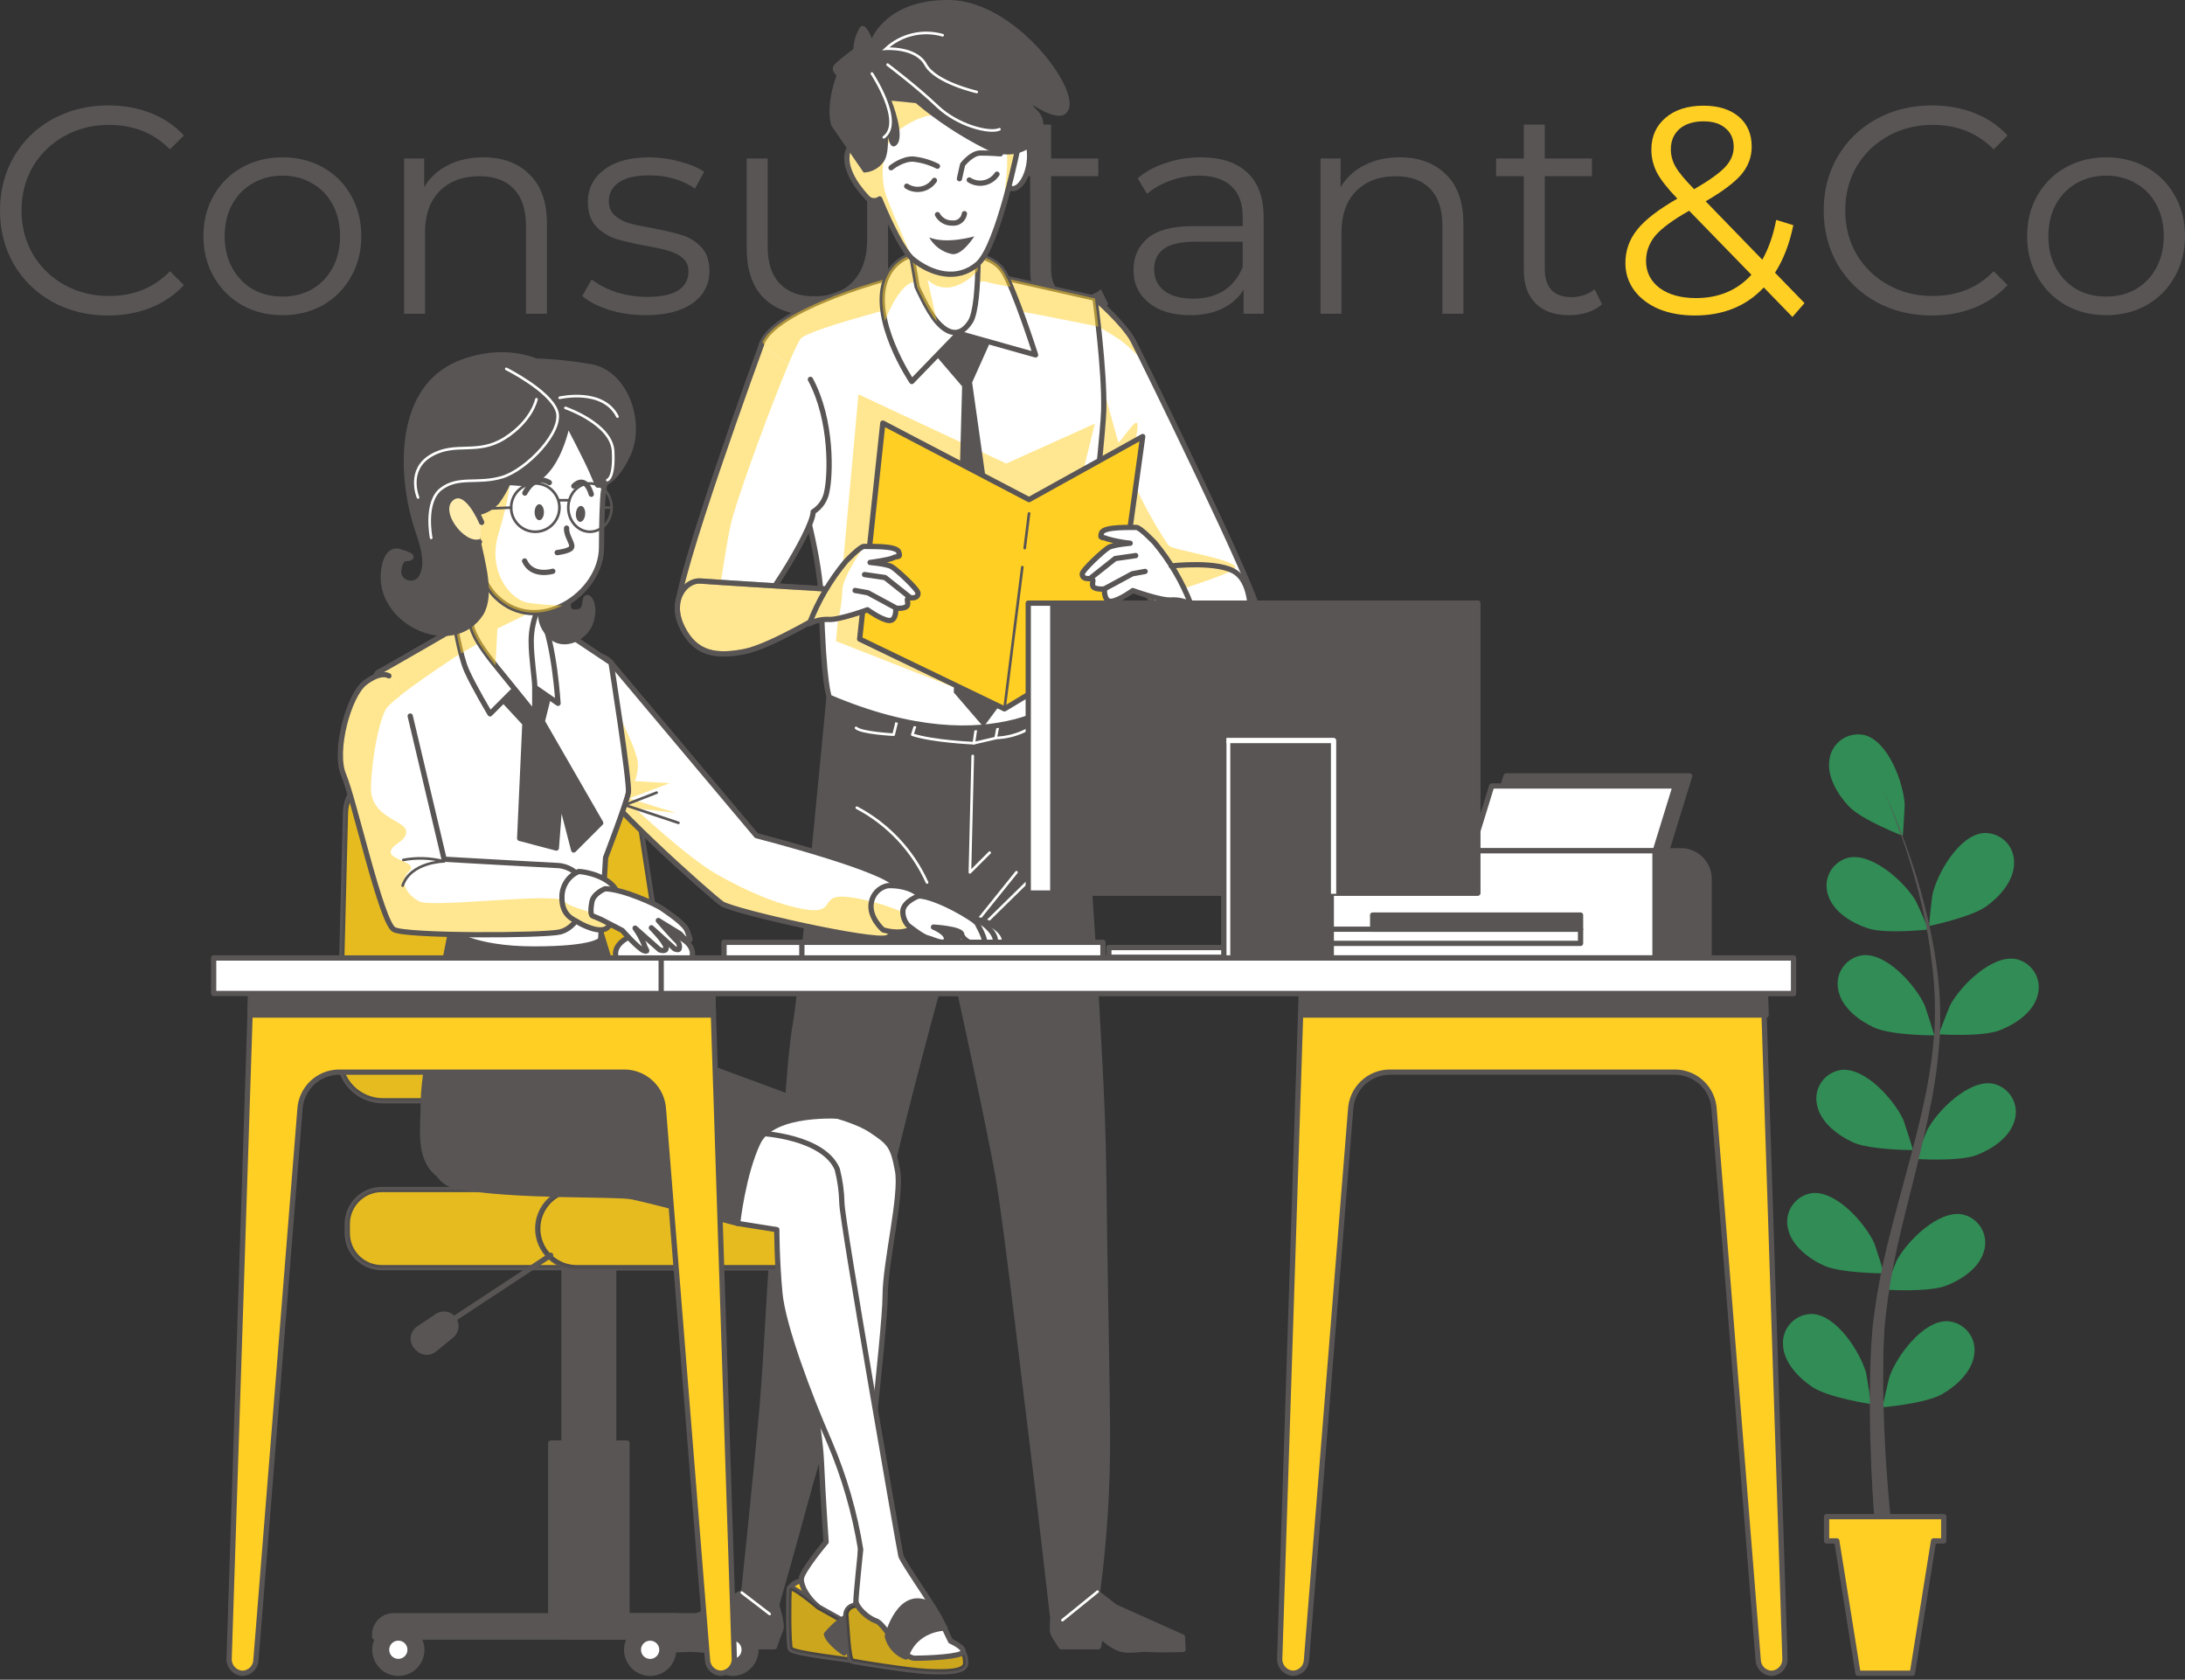 <?xml version="1.0" encoding="UTF-8"?> <svg xmlns="http://www.w3.org/2000/svg" width="415" height="319" viewBox="0 0 415 319" fill="none"><rect x="0" y="0" width="415" height="319" fill="#333333" stroke="none"/> <path d="M20.515 59.914C16.628 59.914 13.116 59.055 9.977 57.337C6.876 55.618 4.428 53.246 2.634 50.22C0.878 47.157 0 43.739 0 39.966C0 36.193 0.878 32.793 2.634 29.767C4.428 26.704 6.894 24.313 10.033 22.595C13.172 20.877 16.684 20.017 20.571 20.017C23.485 20.017 26.176 20.503 28.642 21.474C31.108 22.445 33.201 23.865 34.92 25.733L32.285 28.366C29.221 25.266 25.354 23.716 20.683 23.716C17.581 23.716 14.76 24.425 12.219 25.845C9.678 27.265 7.679 29.207 6.222 31.673C4.802 34.138 4.092 36.903 4.092 39.966C4.092 43.029 4.802 45.793 6.222 48.259C7.679 50.724 9.678 52.667 12.219 54.087C14.76 55.506 17.581 56.216 20.683 56.216C25.391 56.216 29.259 54.647 32.285 51.509L34.92 54.143C33.201 56.01 31.09 57.449 28.586 58.457C26.12 59.428 23.429 59.914 20.515 59.914ZM53.658 59.858C50.818 59.858 48.259 59.223 45.979 57.953C43.7 56.646 41.906 54.852 40.598 52.574C39.291 50.295 38.636 47.717 38.636 44.841C38.636 41.964 39.291 39.387 40.598 37.108C41.906 34.829 43.7 33.055 45.979 31.785C48.259 30.515 50.818 29.879 53.658 29.879C56.498 29.879 59.058 30.515 61.337 31.785C63.617 33.055 65.391 34.829 66.662 37.108C67.97 39.387 68.624 41.964 68.624 44.841C68.624 47.717 67.97 50.295 66.662 52.574C65.391 54.852 63.617 56.646 61.337 57.953C59.058 59.223 56.498 59.858 53.658 59.858ZM53.658 56.328C55.751 56.328 57.619 55.861 59.263 54.927C60.945 53.956 62.252 52.592 63.187 50.837C64.121 49.081 64.588 47.082 64.588 44.841C64.588 42.599 64.121 40.601 63.187 38.845C62.252 37.089 60.945 35.745 59.263 34.81C57.619 33.839 55.751 33.354 53.658 33.354C51.566 33.354 49.678 33.839 47.997 34.81C46.353 35.745 45.045 37.089 44.073 38.845C43.139 40.601 42.672 42.599 42.672 44.841C42.672 47.082 43.139 49.081 44.073 50.837C45.045 52.592 46.353 53.956 47.997 54.927C49.678 55.861 51.566 56.328 53.658 56.328ZM91.77 29.879C95.469 29.879 98.403 30.963 100.57 33.13C102.775 35.259 103.877 38.378 103.877 42.487V59.578H99.897V42.88C99.897 39.816 99.131 37.482 97.599 35.875C96.067 34.269 93.881 33.466 91.041 33.466C87.865 33.466 85.343 34.418 83.475 36.324C81.644 38.191 80.728 40.788 80.728 44.112V59.578H76.748V30.104H80.56V35.539C81.644 33.746 83.138 32.364 85.044 31.392C86.987 30.384 89.229 29.879 91.77 29.879ZM122.584 59.858C120.193 59.858 117.895 59.522 115.69 58.85C113.523 58.14 111.823 57.262 110.589 56.216L112.383 53.078C113.616 54.049 115.167 54.852 117.035 55.487C118.904 56.085 120.847 56.384 122.865 56.384C125.555 56.384 127.536 55.973 128.806 55.151C130.114 54.292 130.768 53.097 130.768 51.565C130.768 50.482 130.413 49.641 129.703 49.043C128.993 48.408 128.096 47.941 127.012 47.643C125.929 47.306 124.49 46.989 122.696 46.69C120.305 46.242 118.381 45.793 116.923 45.345C115.466 44.859 114.214 44.056 113.168 42.936C112.159 41.815 111.654 40.265 111.654 38.285C111.654 35.819 112.682 33.802 114.737 32.233C116.792 30.664 119.651 29.879 123.313 29.879C125.219 29.879 127.124 30.141 129.03 30.664C130.936 31.15 132.505 31.803 133.738 32.625L132.001 35.819C129.572 34.138 126.676 33.298 123.313 33.298C120.772 33.298 118.848 33.746 117.54 34.642C116.269 35.539 115.634 36.716 115.634 38.173C115.634 39.293 115.989 40.19 116.699 40.862C117.446 41.535 118.362 42.039 119.445 42.375C120.529 42.674 122.024 42.992 123.93 43.328C126.284 43.776 128.171 44.224 129.591 44.673C131.011 45.121 132.225 45.887 133.234 46.97C134.243 48.053 134.747 49.548 134.747 51.453C134.747 54.031 133.664 56.085 131.496 57.617C129.366 59.111 126.396 59.858 122.584 59.858ZM168.672 30.104V59.578H164.861V54.199C163.815 55.992 162.376 57.393 160.545 58.401C158.715 59.373 156.621 59.858 154.267 59.858C150.419 59.858 147.373 58.794 145.131 56.664C142.927 54.498 141.824 51.341 141.824 47.194V30.104H145.803V46.802C145.803 49.903 146.57 52.256 148.102 53.862C149.635 55.469 151.821 56.272 154.66 56.272C157.762 56.272 160.209 55.338 162.002 53.47C163.796 51.565 164.693 48.931 164.693 45.569V30.104H168.672ZM179.818 18H183.798V59.578H179.818V18ZM210.507 57.785C209.759 58.457 208.826 58.98 207.705 59.354C206.62 59.69 205.481 59.858 204.285 59.858C201.519 59.858 199.389 59.111 197.896 57.617C196.401 56.123 195.654 54.012 195.654 51.285V33.466H190.385V30.104H195.654V23.66H199.633V30.104H208.601V33.466H199.633V51.061C199.633 52.816 200.062 54.161 200.922 55.095C201.819 55.992 203.089 56.44 204.734 56.44C205.555 56.44 206.34 56.309 207.088 56.048C207.873 55.786 208.545 55.413 209.106 54.927L210.507 57.785ZM228.065 29.879C231.913 29.879 234.865 30.851 236.921 32.793C238.975 34.699 240.004 37.538 240.004 41.311V59.578H236.192V54.983C235.296 56.515 233.969 57.71 232.213 58.569C230.493 59.428 228.438 59.858 226.047 59.858C222.758 59.858 220.142 59.074 218.2 57.505C216.257 55.936 215.285 53.862 215.285 51.285C215.285 48.782 216.182 46.765 217.976 45.233C219.806 43.702 222.702 42.936 226.664 42.936H236.024V41.142C236.024 38.602 235.314 36.678 233.894 35.371C232.473 34.026 230.4 33.354 227.673 33.354C225.803 33.354 224.01 33.671 222.292 34.306C220.572 34.904 219.097 35.745 217.864 36.828L216.07 33.858C217.564 32.588 219.358 31.616 221.451 30.944C223.543 30.234 225.747 29.879 228.065 29.879ZM226.664 56.72C228.906 56.72 230.83 56.216 232.437 55.207C234.043 54.161 235.24 52.667 236.024 50.724V45.906H226.776C221.731 45.906 219.209 47.661 219.209 51.173C219.209 52.891 219.862 54.255 221.171 55.263C222.478 56.234 224.31 56.72 226.664 56.72ZM265.833 29.879C269.533 29.879 272.467 30.963 274.633 33.13C276.839 35.259 277.94 38.378 277.94 42.487V59.578H273.961V42.88C273.961 39.816 273.196 37.482 271.663 35.875C270.131 34.269 267.945 33.466 265.105 33.466C261.93 33.466 259.407 34.418 257.538 36.324C255.708 38.191 254.791 40.788 254.791 44.112V59.578H250.812V30.104H254.623V35.539C255.708 33.746 257.202 32.364 259.107 31.392C261.051 30.384 263.293 29.879 265.833 29.879ZM304.272 57.785C303.523 58.457 302.59 58.98 301.469 59.354C300.385 59.69 299.245 59.858 298.05 59.858C295.284 59.858 293.154 59.111 291.66 57.617C290.165 56.123 289.418 54.012 289.418 51.285V33.466H284.149V30.104H289.418V23.66H293.398V30.104H302.366V33.466H293.398V51.061C293.398 52.816 293.827 54.161 294.687 55.095C295.584 55.992 296.853 56.44 298.498 56.44C299.32 56.44 300.104 56.309 300.853 56.048C301.637 55.786 302.31 55.413 302.87 54.927L304.272 57.785ZM366.892 59.914C363.004 59.914 359.493 59.055 356.354 57.337C353.252 55.618 350.805 53.246 349.011 50.22C347.254 47.157 346.377 43.739 346.377 39.966C346.377 36.193 347.254 32.793 349.011 29.767C350.805 26.704 353.271 24.313 356.41 22.595C359.549 20.877 363.061 20.017 366.948 20.017C369.862 20.017 372.553 20.503 375.019 21.474C377.485 22.445 379.577 23.865 381.297 25.733L378.662 28.366C375.598 25.266 371.73 23.716 367.06 23.716C363.957 23.716 361.137 24.425 358.596 25.845C356.054 27.265 354.056 29.207 352.599 31.673C351.178 34.138 350.469 36.903 350.469 39.966C350.469 43.029 351.178 45.793 352.599 48.259C354.056 50.724 356.054 52.667 358.596 54.087C361.137 55.506 363.957 56.216 367.06 56.216C371.768 56.216 375.636 54.647 378.662 51.509L381.297 54.143C379.577 56.01 377.466 57.449 374.963 58.457C372.497 59.428 369.806 59.914 366.892 59.914ZM400.034 59.858C397.194 59.858 394.635 59.223 392.355 57.953C390.076 56.646 388.282 54.852 386.975 52.574C385.667 50.295 385.013 47.717 385.013 44.841C385.013 41.964 385.667 39.387 386.975 37.108C388.282 34.829 390.076 33.055 392.355 31.785C394.635 30.515 397.194 29.879 400.034 29.879C402.875 29.879 405.434 30.515 407.713 31.785C409.993 33.055 411.767 34.829 413.038 37.108C414.346 39.387 415 41.964 415 44.841C415 47.717 414.346 50.295 413.038 52.574C411.767 54.852 409.993 56.646 407.713 57.953C405.434 59.223 402.875 59.858 400.034 59.858ZM400.034 56.328C402.127 56.328 403.996 55.861 405.64 54.927C407.321 53.956 408.628 52.592 409.563 50.837C410.498 49.081 410.964 47.082 410.964 44.841C410.964 42.599 410.498 40.601 409.563 38.845C408.628 37.089 407.321 35.745 405.64 34.81C403.996 33.839 402.127 33.354 400.034 33.354C397.942 33.354 396.055 33.839 394.373 34.81C392.73 35.745 391.421 37.089 390.45 38.845C389.515 40.601 389.048 42.599 389.048 44.841C389.048 47.082 389.515 49.081 390.45 50.837C391.421 52.592 392.73 53.956 394.373 54.927C396.055 55.861 397.942 56.328 400.034 56.328Z" fill="#595555"></path> <path d="M340.438 60.194L335.001 54.591C331.675 58.14 327.303 59.914 321.886 59.914C319.344 59.914 317.065 59.503 315.047 58.681C313.066 57.822 311.516 56.645 310.395 55.151C309.274 53.62 308.714 51.883 308.714 49.94C308.714 47.587 309.461 45.476 310.956 43.608C312.449 41.74 314.991 39.779 318.579 37.724C316.709 35.782 315.42 34.138 314.711 32.793C314.001 31.411 313.646 29.954 313.646 28.422C313.646 25.92 314.543 23.902 316.337 22.371C318.13 20.839 320.54 20.073 323.567 20.073C326.37 20.073 328.592 20.764 330.237 22.146C331.881 23.529 332.703 25.434 332.703 27.862C332.703 29.805 332.049 31.56 330.742 33.129C329.433 34.661 327.173 36.361 323.959 38.229L334.721 49.324C335.916 47.194 336.795 44.673 337.356 41.759L340.607 42.767C339.896 46.279 338.737 49.286 337.131 51.789L342.736 57.561L340.438 60.194ZM323.567 23.043C321.624 23.043 320.092 23.529 318.971 24.5C317.886 25.471 317.346 26.76 317.346 28.366C317.346 29.524 317.644 30.627 318.242 31.672C318.839 32.718 320.016 34.138 321.774 35.931C324.612 34.288 326.574 32.887 327.659 31.729C328.742 30.57 329.284 29.3 329.284 27.918C329.284 26.424 328.78 25.247 327.771 24.388C326.762 23.491 325.361 23.043 323.567 23.043ZM322.11 56.608C326.444 56.608 329.957 55.133 332.647 52.181L320.821 40.022C317.718 41.777 315.57 43.365 314.375 44.785C313.216 46.204 312.637 47.792 312.637 49.548C312.637 51.677 313.496 53.395 315.216 54.703C316.971 55.973 319.269 56.608 322.11 56.608Z" fill="#FFCF24"></path> <path d="M357.583 267.257C357.503 267.257 358.761 261.767 358.877 261.428C360.252 257.527 365.215 250.788 369.848 250.913C370.618 250.954 371.371 251.157 372.057 251.509C372.744 251.861 373.348 252.354 373.831 252.956C374.313 253.557 374.664 254.254 374.859 255C375.054 255.747 375.089 256.526 374.962 257.286C374.543 260.527 371.553 263.231 368.866 264.767C365.706 266.57 357.592 267.257 357.583 267.257Z" fill="#318C55"></path> <path d="M358.101 244.924C358.02 244.924 360.091 239.675 360.261 239.363C362.216 235.703 368.134 229.794 372.695 230.624C373.45 230.782 374.162 231.097 374.787 231.548C375.412 232 375.934 232.578 376.321 233.245C376.707 233.912 376.949 234.652 377.03 235.419C377.112 236.185 377.03 236.96 376.792 237.693C375.9 240.844 372.517 243.049 369.651 244.165C366.233 245.477 358.11 244.924 358.101 244.924Z" fill="#318C55"></path> <path d="M363.921 220.1C363.831 220.1 365.902 214.851 366.072 214.539C368.027 210.888 373.954 204.979 378.515 205.8C379.27 205.959 379.983 206.275 380.607 206.727C381.232 207.18 381.754 207.759 382.139 208.427C382.525 209.094 382.766 209.836 382.846 210.603C382.926 211.37 382.843 212.146 382.603 212.879C381.711 216.021 378.328 218.234 375.462 219.35C372.052 220.653 363.921 220.1 363.921 220.1Z" fill="#318C55"></path> <path d="M368.268 196.427C368.178 196.427 370.249 191.179 370.419 190.857C372.374 187.207 378.301 181.297 382.862 182.128C383.617 182.285 384.329 182.6 384.954 183.052C385.579 183.503 386.101 184.081 386.488 184.748C386.874 185.415 387.116 186.156 387.197 186.922C387.279 187.689 387.197 188.464 386.959 189.197C386.067 192.348 382.675 194.553 379.818 195.669C376.4 196.972 368.268 196.427 368.268 196.427Z" fill="#318C55"></path> <path d="M366.42 175.852C366.331 175.852 366.947 170.264 367.027 169.916C367.92 165.873 372.097 158.607 376.721 158.205C377.49 158.159 378.26 158.275 378.981 158.547C379.702 158.818 380.358 159.238 380.906 159.779C381.454 160.32 381.882 160.971 382.162 161.689C382.442 162.406 382.568 163.175 382.532 163.944C382.532 167.22 379.854 170.246 377.337 172.076C374.409 174.201 366.42 175.852 366.42 175.852Z" fill="#318C55"></path> <path d="M355.334 266.65C355.414 266.65 354.521 261.098 354.441 260.759C353.325 256.769 348.817 249.717 344.185 249.538C343.413 249.53 342.649 249.684 341.941 249.99C341.233 250.297 340.598 250.749 340.077 251.317C339.555 251.886 339.16 252.558 338.916 253.29C338.671 254.021 338.584 254.796 338.659 255.564C338.865 258.831 341.676 261.723 344.256 263.428C347.273 265.436 355.325 266.65 355.334 266.65Z" fill="#318C55"></path> <path d="M357.779 241.817C357.869 241.817 356.137 236.462 355.994 236.122C354.28 232.347 348.755 226.063 344.149 226.589C343.386 226.698 342.654 226.967 342.001 227.377C341.349 227.788 340.79 228.331 340.361 228.972C339.933 229.613 339.644 230.337 339.514 231.096C339.383 231.856 339.415 232.635 339.606 233.382C340.302 236.578 343.524 239.015 346.327 240.309C349.63 241.835 357.77 241.817 357.779 241.817Z" fill="#318C55"></path> <path d="M363.314 218.412C363.394 218.412 361.671 213.057 361.528 212.726C359.823 208.951 354.298 202.667 349.692 203.193C348.929 203.301 348.197 203.569 347.544 203.978C346.892 204.388 346.332 204.93 345.903 205.57C345.473 206.21 345.183 206.933 345.052 207.692C344.921 208.452 344.95 209.23 345.14 209.977C345.845 213.182 349.058 215.61 351.87 216.913C355.164 218.43 363.305 218.412 363.314 218.412Z" fill="#318C55"></path> <path d="M367.357 196.632C367.446 196.632 365.715 191.277 365.572 190.937C363.858 187.171 358.342 180.887 353.727 181.413C352.964 181.521 352.232 181.788 351.58 182.198C350.927 182.607 350.368 183.15 349.94 183.79C349.511 184.43 349.222 185.154 349.092 185.913C348.961 186.672 348.993 187.451 349.183 188.197C349.88 191.402 353.102 193.83 355.914 195.124C359.207 196.65 367.357 196.632 367.357 196.632Z" fill="#318C55"></path> <path d="M366.25 176.522C366.34 176.522 364.037 171.371 363.849 171.059C361.734 167.488 355.557 161.856 351.031 162.891C350.284 163.083 349.586 163.429 348.983 163.909C348.379 164.388 347.883 164.989 347.527 165.673C347.172 166.357 346.965 167.109 346.919 167.878C346.874 168.648 346.992 169.418 347.264 170.14C348.309 173.237 351.772 175.308 354.709 176.281C358.154 177.432 366.25 176.522 366.25 176.522Z" fill="#318C55"></path> <path d="M361.377 158.723C361.448 158.723 361.778 153.126 361.761 152.769C361.52 148.627 358.636 140.772 354.146 139.603C353.396 139.429 352.617 139.416 351.86 139.563C351.104 139.711 350.387 140.016 349.756 140.459C349.126 140.902 348.595 141.473 348.2 142.134C347.804 142.795 347.552 143.533 347.461 144.298C346.961 147.538 349.085 150.966 351.236 153.224C353.763 155.795 361.368 158.714 361.377 158.723Z" fill="#318C55"></path> <path d="M356.851 297.249C356.851 297.249 356.557 294.884 356.199 290.778C355.842 286.672 355.432 280.798 355.244 273.738C355.146 270.167 355.11 266.382 355.182 262.33C355.182 260.295 355.289 258.26 355.369 256.082C355.441 255.028 355.521 253.966 355.592 252.886C355.664 251.806 355.842 250.699 355.958 249.592C356.57 245.086 357.425 240.616 358.52 236.203C359.618 231.695 360.868 227.169 362.091 222.653C363.314 218.136 364.519 213.619 365.465 209.129C366.427 204.745 367.075 200.297 367.402 195.82C367.632 191.629 367.488 187.426 366.973 183.261C366.551 179.486 365.904 175.739 365.036 172.041C364.251 168.622 363.332 165.534 362.492 162.811C361.653 160.088 360.788 157.75 360.073 155.831C358.618 151.992 357.628 149.868 357.628 149.868C357.628 149.868 358.663 151.975 360.198 155.777C360.966 157.678 361.85 160.008 362.778 162.713C363.706 165.417 364.67 168.497 365.527 171.916C366.491 175.588 367.239 179.314 367.768 183.074C368.382 187.281 368.621 191.535 368.482 195.785C368.243 200.323 367.686 204.839 366.813 209.299C365.92 213.851 364.849 218.422 363.715 222.974C362.582 227.526 361.395 232.088 360.404 236.551C359.42 240.917 358.675 245.333 358.172 249.78C358.083 250.86 357.922 251.886 357.886 252.975C357.851 254.064 357.779 255.126 357.726 256.18C357.726 258.215 357.663 260.321 357.681 262.312C357.681 266.32 357.815 270.105 357.994 273.595C358.324 280.584 358.886 286.395 359.306 290.448C359.725 294.5 360.082 296.785 360.082 296.785C360.113 296.997 360.103 297.212 360.05 297.42C359.998 297.627 359.905 297.822 359.778 297.994C359.65 298.165 359.49 298.31 359.306 298.42C359.123 298.529 358.919 298.602 358.708 298.633C358.496 298.664 358.281 298.653 358.073 298.601C357.866 298.549 357.671 298.456 357.499 298.328C357.328 298.201 357.183 298.041 357.073 297.857C356.963 297.673 356.891 297.47 356.86 297.258V297.249H356.851Z" fill="#595555"></path> <path d="M346.925 288.029H369.178V292.634H367.241L363.224 317.771H352.888L348.862 292.634H346.925V288.029Z" fill="#FFCF24" stroke="#595555" stroke-linecap="round" stroke-linejoin="round"></path> <path d="M200.293 304.837C200.293 304.837 199.526 309.362 200.088 310.38C200.65 311.397 201.552 312.736 201.552 312.736H208.639L209.023 310.549C210.001 311.634 211.2 312.496 212.54 313.076C214.424 313.745 216.245 313.076 218.449 313.245C220.315 313.388 224.698 313.245 224.698 313.245L224.573 310.88L211.781 305.149L207.202 301.579C207.202 301.579 203.185 305.203 200.293 304.837Z" fill="#595555" stroke="#595555" stroke-linecap="round" stroke-linejoin="round"></path> <path d="M147.503 304.837C147.503 304.837 148.717 308.523 148.271 309.532C147.825 310.541 147.093 312.736 147.093 312.736H140.014L139.389 310.549C138.528 311.639 137.416 312.506 136.149 313.076C134.364 313.745 132.436 313.076 130.258 313.245C128.41 313.388 124.009 313.245 124.009 313.245L123.884 310.88L136.051 305.149L140.88 302.471C140.88 302.471 144.647 305.203 147.503 304.837Z" fill="#595555" stroke="#595555" stroke-linecap="round" stroke-linejoin="round"></path> <path d="M204.114 130.81C204.114 130.81 207.041 168.711 208.059 186.832C209.077 204.952 209.55 213.173 209.666 225.929C209.782 238.684 210.344 263.892 210.344 273.363C210.354 283.031 209.725 292.689 208.461 302.275L199.9 306.836C199.9 306.836 197.133 282.521 196.018 273.809C195.009 265.927 191.322 233.855 189.653 223.938C187.984 214.021 180.379 179.539 180.379 179.539C180.379 179.539 170.23 215.717 167.605 230.169C164.981 244.62 155.108 277.21 152.993 285.136C150.877 293.063 147.503 304.819 147.503 304.819C146.314 305.168 145.064 305.265 143.835 305.104C143.283 305.061 142.75 304.883 142.283 304.586C141.816 304.288 141.43 303.881 141.157 303.4C141.157 303.4 143.647 279.674 144.674 268.141C145.95 253.859 146.352 234.899 147.905 226.964C149.458 219.029 149.405 203.827 151.208 193.624C152.234 187.831 157.456 132.408 157.456 132.408C157.456 132.408 186.413 144.128 204.114 130.81Z" fill="#595555" stroke="#595555" stroke-linecap="round" stroke-linejoin="round"></path> <path d="M208.461 302.275L201.793 307.684" stroke="white" stroke-width="0.5" stroke-linecap="round" stroke-linejoin="round"></path> <path d="M140.889 302.454L146.182 306.515" stroke="white" stroke-width="0.5" stroke-linecap="round" stroke-linejoin="round"></path> <path d="M184.753 143.566L184.217 165.667L187.966 161.927" stroke="white" stroke-width="0.5" stroke-linecap="round" stroke-linejoin="round"></path> <path d="M182.414 178.896L193.063 165.649" stroke="white" stroke-width="0.5" stroke-linecap="round" stroke-linejoin="round"></path> <path d="M196.018 166.614L187.136 175.326" stroke="white" stroke-width="0.5" stroke-linecap="round" stroke-linejoin="round"></path> <path d="M176.076 167.587C173.329 161.504 168.633 156.51 162.732 153.394" stroke="white" stroke-width="0.5" stroke-linecap="round" stroke-linejoin="round"></path> <path d="M189.617 137.585L189.109 140.174L184.967 141.138L185.44 137.916" stroke="white" stroke-width="0.5" stroke-linecap="round" stroke-linejoin="round"></path> <path d="M184.967 141.138C184.967 141.138 177.21 140.817 173.273 139.522L174.104 136.943" stroke="white" stroke-width="0.5" stroke-linecap="round" stroke-linejoin="round"></path> <path d="M170.515 136.3L169.73 139.522C169.73 139.522 163.58 139.201 162.589 138.237" stroke="white" stroke-width="0.5" stroke-linecap="round" stroke-linejoin="round"></path> <path d="M189.109 140.147C191.22 140.085 193.288 139.535 195.152 138.54L197.963 136.925L196.874 134.667" stroke="white" stroke-width="0.5" stroke-linecap="round" stroke-linejoin="round"></path> <path d="M207.934 56.642C207.934 56.642 213.54 61.507 215.218 64.72C216.896 67.934 238.926 112.851 238.837 115.921C238.748 118.992 235.49 124.848 229.741 124.848C223.992 124.848 202.203 89.839 202.203 89.839L207.934 56.642Z" fill="white"></path> <g style="mix-blend-mode:multiply" opacity="0.5"> <path d="M208.621 62.033L208.996 62.239C209.657 62.623 211.139 63.488 212.763 64.569C214.599 65.977 216.272 67.584 217.753 69.362C217.753 69.362 215.736 64.006 212.781 61.444C211.138 60.033 209.61 58.492 208.211 56.838L208.621 62.033Z" fill="#FFCF24"></path> </g> <path d="M207.934 56.642C207.934 56.642 213.54 61.507 215.218 64.72C216.896 67.934 238.926 112.851 238.837 115.921C238.748 118.992 235.49 124.848 229.741 124.848C223.992 124.848 202.203 89.839 202.203 89.839L207.934 56.642Z" stroke="#595555" stroke-linecap="round" stroke-linejoin="round"></path> <path opacity="0.5" d="M221.975 103.612C221.234 102.719 215.727 93.856 215.164 90.544C214.602 87.232 216.057 82.992 216.057 80.778C216.057 78.565 212.558 84.644 212.371 83.912C212.183 83.18 209.978 75.253 209.978 75.253L203.221 83.992L202.212 89.856C202.212 89.856 210.746 103.558 218.548 113.815C224.1 112.029 232.481 109.307 234.285 108.218C237.078 106.566 222.716 104.54 221.975 103.612Z" fill="#FFCF24"></path> <path d="M181.021 50.572L207.97 56.642C207.97 56.642 209.844 70.451 209.63 77.913C209.416 85.376 203.864 131.524 203.864 131.524C203.864 131.524 189.582 146.092 157.519 132.417C157.519 132.417 156.403 130.266 155.983 114.181C155.582 98.319 143.656 68.862 144.611 65.506C146.575 58.623 170.158 52.009 173.256 51.822C175.869 51.573 178.463 51.156 181.021 50.572Z" fill="white" stroke="#595555" stroke-linecap="round" stroke-linejoin="round"></path> <g style="mix-blend-mode:multiply" opacity="0.5"> <path d="M183.458 131.444L158.777 121.768L163.044 74.887L191.117 88.027L207.943 80.457L195.911 129.382L183.458 131.444Z" fill="#FFCF24"></path> </g> <g style="mix-blend-mode:multiply" opacity="0.5"> <path d="M190.76 58.668C191.912 58.668 202.561 60.802 208.613 62.033C208.264 58.874 207.961 56.678 207.961 56.678L181.013 50.608C178.454 51.195 175.86 51.615 173.247 51.867C170.149 52.054 146.566 58.668 144.602 65.55C144.29 66.666 145.379 70.629 146.995 76.012C149.351 69.933 151.458 64.926 152.181 64.221C153.805 62.596 170.033 58.383 170.033 58.383L190.76 58.668Z" fill="#FFCF24"></path> </g> <path d="M188.341 64.354L184.637 72.638L192.759 130.034L186.806 138.068L181.155 131.516L182.735 73.37L175.255 64.64L180.04 55.589L188.341 64.354Z" fill="#595555"></path> <path d="M217.039 82.903L195.446 94.882L167.677 80.35L163.276 121.366L190.778 134.622L211.603 122.089L217.039 82.903Z" fill="#FFCF24" stroke="#595555" stroke-linecap="round" stroke-linejoin="round"></path> <path d="M194.625 104.094L195.446 97.506" stroke="#595555" stroke-width="0.5" stroke-linecap="round" stroke-linejoin="round"></path> <path d="M190.778 134.622L194.17 107.709" stroke="#595555" stroke-width="0.5" stroke-linecap="round" stroke-linejoin="round"></path> <path d="M183.53 48.269C183.53 48.269 188.395 48.269 190.51 51.483C192.626 54.696 196.687 67.398 196.687 67.398L182.048 63.283L173.175 72.45C173.175 72.45 165.043 60.4 168.355 52.75C171.667 45.1 183.53 48.269 183.53 48.269Z" fill="white" stroke="#595555" stroke-linecap="round" stroke-linejoin="round"></path> <g style="mix-blend-mode:multiply" opacity="0.5"> <path d="M191.992 54.455C191.573 53.429 191.078 52.435 190.51 51.483C188.395 48.224 183.53 48.269 183.53 48.269C183.53 48.269 171.685 45.1 168.355 52.732C167.284 55.205 167.463 58.142 168.078 60.98C168.659 59.463 169.971 56.419 171.649 54.732C173.916 52.465 174.184 54.437 174.184 54.437L186.877 53.428C188.558 53.88 190.267 54.222 191.992 54.455Z" fill="#FFCF24"></path> </g> <path d="M185.619 40.878C185.619 40.878 186.44 57.767 184.306 61.096C182.173 64.426 179.745 63.149 177.969 61.096C176.192 59.043 174.184 54.455 174.184 54.455L172.015 41.959C172.015 41.959 184.654 44.288 185.619 40.878Z" fill="white" stroke="#595555" stroke-linecap="round" stroke-linejoin="round"></path> <g style="mix-blend-mode:multiply" opacity="0.5"> <path d="M181.039 54.455C182.878 53.928 184.51 52.85 185.717 51.367C185.717 50.411 185.717 49.465 185.717 48.546C183.637 46.163 178.861 41.664 173.541 43.11C173.086 43.235 172.649 43.378 172.247 43.52L174.175 54.455C174.175 54.455 176.192 59.079 177.96 61.096L176.174 53.125C176.797 53.754 177.575 54.208 178.429 54.442C179.283 54.675 180.183 54.68 181.039 54.455Z" fill="#FFCF24"></path> </g> <path d="M193.063 25.516C193.063 25.516 195.509 25.338 195.562 29.417C195.616 33.496 193.215 36.924 191.563 35.505C189.912 34.085 192.608 23.66 193.063 25.516Z" fill="white" stroke="#595555" stroke-linecap="round" stroke-linejoin="round"></path> <path d="M176.273 4.397C165.142 7.021 162.16 14.216 162.25 20.732C162.25 23.222 163.401 27.534 164.927 32.077L164.731 31.666C164.731 31.666 161.384 25.829 160.893 29.337C160.402 32.845 163.713 36.478 164.811 37.647C165.116 37.928 165.509 38.094 165.923 38.116C166.336 38.139 166.745 38.017 167.079 37.772C169.292 43.128 171.765 47.921 173.381 49.224C176.88 52.054 181.798 53.509 185.708 50.117C189.618 46.725 193.483 27.382 193.483 27.382C194.411 7.815 187.404 1.79 176.273 4.397Z" fill="white"></path> <g style="mix-blend-mode:multiply" opacity="0.5"> <path d="M170.346 24.998C170.346 24.998 174.229 21.758 178.12 21.758C182.012 21.758 190.117 25.328 191.081 28.238C191.671 30.024 190.974 35.781 190.323 40.155C192.197 33.996 193.518 27.408 193.518 27.408C194.411 7.851 187.395 1.808 176.273 4.432C165.151 7.056 162.16 14.251 162.25 20.767C162.25 23.258 163.401 27.569 164.927 32.112L164.731 31.702C164.731 31.702 161.384 25.864 160.893 29.372C160.402 32.88 163.713 36.513 164.811 37.682C165.116 37.963 165.509 38.129 165.923 38.152C166.336 38.175 166.745 38.053 167.079 37.807C169.292 43.163 171.765 47.957 173.381 49.26C173.381 49.26 169.658 40.878 168.364 37.316C167.07 33.755 167.427 27.56 170.346 24.998Z" fill="#FFCF24"></path> </g> <path d="M176.273 4.397C165.142 7.021 162.16 14.216 162.25 20.732C162.25 23.222 163.401 27.534 164.927 32.077L164.731 31.666C164.731 31.666 161.384 25.829 160.893 29.337C160.402 32.845 163.713 36.478 164.811 37.647C165.116 37.928 165.509 38.094 165.923 38.116C166.336 38.139 166.745 38.017 167.079 37.772C169.292 43.128 171.765 47.921 173.381 49.224C176.88 52.054 181.798 53.509 185.708 50.117C189.618 46.725 193.483 27.382 193.483 27.382C194.411 7.815 187.404 1.79 176.273 4.397Z" stroke="#595555" stroke-linecap="round" stroke-linejoin="round"></path> <path d="M189.359 33.077C188.801 33.915 187.937 34.501 186.952 34.708C185.967 34.915 184.94 34.727 184.092 34.184" stroke="#595555" stroke-linecap="round" stroke-linejoin="round"></path> <path d="M177.478 34.255C176.92 35.093 176.056 35.679 175.071 35.886C174.086 36.093 173.059 35.904 172.211 35.361" stroke="#595555" stroke-linecap="round" stroke-linejoin="round"></path> <path d="M178.049 31.559C176.61 30.837 175.053 30.381 173.452 30.211C171.328 30.122 169.239 31.854 169.239 31.854" stroke="#595555" stroke-linecap="round" stroke-linejoin="round"></path> <path d="M183.173 40.575C183.097 41.117 182.812 41.608 182.377 41.942C181.943 42.276 181.395 42.426 180.852 42.36C180.284 42.377 179.723 42.237 179.23 41.955C178.736 41.673 178.331 41.26 178.058 40.762" stroke="#595555" stroke-linecap="round" stroke-linejoin="round"></path> <path d="M185.047 44.886C185.047 44.886 179.834 46.439 176.487 45.091C176.924 45.877 177.522 46.563 178.242 47.103C178.962 47.642 179.787 48.025 180.664 48.224C182.646 48.751 185.047 44.886 185.047 44.886Z" fill="#595555"></path> <path d="M190.01 29.211C190.01 29.211 188.055 29.042 186.208 29.06C184.512 29.06 182.825 31.264 182.825 31.264L182.227 33.942" stroke="#595555" stroke-linecap="round" stroke-linejoin="round"></path> <path d="M173.925 19.58C177.973 22.97 182.397 25.884 187.109 28.265C194.786 32.104 200.677 24.695 197.08 21.053C193.482 17.411 201.766 25.052 203.069 20.482C204.373 15.912 192.447 0.228 180.468 0.005C168.489 -0.218 165.588 7.289 165.588 7.289C165.588 7.289 164.178 3.424 163.115 5.557C162.498 6.718 162.144 8.001 162.08 9.315C162.08 9.315 159.652 11.1 158.581 12.162C157.51 13.225 158.884 14.349 158.884 14.349C158.884 14.349 156.742 19.705 157.885 23.838L164.035 32.764C164.777 32.74 165.503 32.546 166.158 32.196C166.813 31.846 167.378 31.35 167.811 30.747C169.417 28.64 168.239 22.071 168.239 22.071C168.239 22.071 168.337 29.14 170.221 27.587C172.104 26.034 169.328 19.125 169.328 19.125L173.925 19.58Z" fill="#595555"></path> <path d="M168.578 12.278C168.578 12.278 174.059 16.402 178.022 20.169C181.986 23.936 188.029 25.382 189.823 24.552" stroke="white" stroke-width="0.5" stroke-miterlimit="10" stroke-linecap="round"></path> <path d="M185.511 17.465C185.511 17.465 177.656 15.68 175.808 12.27C173.961 8.86 168.239 9.262 168.239 9.262C169.668 7.943 171.412 7.015 173.303 6.565C175.195 6.115 177.17 6.158 179.04 6.691" stroke="white" stroke-width="0.5" stroke-miterlimit="10" stroke-linecap="round"></path> <path d="M165.597 13.966C165.597 13.966 171.738 23.222 167.864 26.07" stroke="white" stroke-width="0.5" stroke-miterlimit="10" stroke-linecap="round"></path> <path d="M144.611 65.515C144.611 65.515 127.946 110.95 128.714 116.02C129.481 121.09 138.229 119.072 140.987 118.385C143.745 117.698 154.377 100.827 154.448 97.194C155.135 96.765 155.722 96.194 156.172 95.52C156.621 94.846 156.922 94.084 157.054 93.284C157.706 90.357 158.152 79.895 153.921 72.049" fill="white"></path> <g style="mix-blend-mode:multiply" opacity="0.5"> <path d="M144.611 65.515C144.611 65.515 127.946 110.95 128.714 116.02C129.142 118.796 131.963 119.438 134.873 119.349C136.908 113.61 137.702 103.121 139.229 97.926C140.916 92.115 146.414 77.074 149.762 69.166L144.611 65.515Z" fill="#FFCF24"></path> </g> <path d="M144.611 65.515C144.611 65.515 127.946 110.95 128.714 116.02C129.481 121.09 138.229 119.072 140.987 118.385C143.745 117.698 154.377 100.827 154.448 97.194C155.135 96.765 155.722 96.194 156.172 95.52C156.621 94.846 156.922 94.084 157.054 93.284C157.706 90.357 158.152 79.895 153.921 72.049" stroke="#595555" stroke-linecap="round" stroke-linejoin="round"></path> <path d="M157.206 111.869C157.206 111.869 135.783 110.566 133.034 110.342C130.285 110.119 126.991 113.913 129.579 119.162C132.168 124.41 136.283 124.714 141.335 123.759C146.388 122.803 157.545 115.993 157.545 115.993L157.206 111.869Z" fill="white"></path> <path opacity="0.5" d="M157.206 111.869C157.206 111.869 135.783 110.566 133.034 110.342C130.285 110.119 126.991 113.913 129.579 119.162C132.168 124.41 136.283 124.714 141.335 123.759C146.388 122.803 157.545 115.993 157.545 115.993L157.206 111.869Z" fill="#FFCF24" stroke="#595555" stroke-linecap="round" stroke-linejoin="round"></path> <path d="M157.206 111.869C157.206 111.869 135.783 110.566 133.034 110.342C130.285 110.119 126.991 113.913 129.579 119.162C132.168 124.41 136.283 124.714 141.335 123.759C146.388 122.803 157.545 115.993 157.545 115.993L157.206 111.869Z" stroke="#595555" stroke-linecap="round" stroke-linejoin="round"></path> <path d="M160.625 106.647C160.625 106.647 163.392 103.71 164.124 103.773C164.856 103.835 170.23 103.541 170.685 104.799C171.14 106.058 170.417 105.504 169.676 105.924C168.935 106.343 165.258 106.817 165.258 106.817C165.258 106.817 168.427 107.075 169.382 107.638C170.337 108.2 174.38 111.931 174.363 112.663C174.345 113.395 173.854 113.556 172.872 113.556C171.89 113.556 172.613 114.261 172.345 114.966C172.077 115.671 170.14 115.52 170.14 115.52C170.14 115.52 170.31 117.965 168.846 117.84C167.382 117.716 164.758 115.805 164.758 115.805C164.758 115.805 159.34 117.787 157.394 117.635C156.116 117.577 154.845 117.864 153.716 118.465C155.352 114.172 157.687 110.179 160.625 106.647Z" fill="white"></path> <g style="mix-blend-mode:multiply" opacity="0.5"> <path d="M160.625 106.647C157.694 110.155 155.36 114.12 153.716 118.385C154.845 117.784 156.116 117.497 157.394 117.555C158.034 117.566 158.672 117.497 159.295 117.35C159.683 115.643 159.913 113.904 159.982 112.154C159.982 109.557 164.124 103.773 164.124 103.773C163.383 103.71 160.625 106.647 160.625 106.647Z" fill="#FFCF24"></path> </g> <path d="M160.625 106.647C160.625 106.647 163.392 103.71 164.124 103.773C164.856 103.835 170.23 103.541 170.685 104.799C171.14 106.058 170.417 105.504 169.676 105.924C168.935 106.343 165.258 106.817 165.258 106.817C165.258 106.817 168.427 107.075 169.382 107.638C170.337 108.2 174.38 111.931 174.363 112.663C174.345 113.395 173.854 113.556 172.872 113.556C171.89 113.556 172.613 114.261 172.345 114.966C172.077 115.671 170.14 115.52 170.14 115.52C170.14 115.52 170.31 117.965 168.846 117.84C167.382 117.716 164.758 115.805 164.758 115.805C164.758 115.805 159.34 117.787 157.394 117.635C156.116 117.577 154.845 117.864 153.716 118.465C155.352 114.172 157.687 110.179 160.625 106.647Z" stroke="#595555" stroke-linecap="round" stroke-linejoin="round"></path> <path d="M172.872 113.475L168.096 109.682L164.204 109.119" stroke="#595555" stroke-linecap="round" stroke-linejoin="round"></path> <path d="M170.131 115.439L164.838 112.574L162.41 112.136" stroke="#595555" stroke-linecap="round" stroke-linejoin="round"></path> <path d="M219.288 103.032C219.288 103.032 216.521 100.104 215.789 100.157C215.057 100.211 209.684 99.934 209.228 101.184C208.773 102.434 209.496 101.889 210.237 102.318C211.681 102.735 213.16 103.019 214.656 103.166C214.656 103.166 211.487 103.424 210.532 103.996C209.577 104.567 205.533 108.289 205.551 109.012C205.569 109.735 206.06 109.905 207.041 109.905C208.023 109.905 207.3 110.61 207.568 111.315C207.836 112.02 209.773 111.86 209.773 111.86C209.773 111.86 209.603 114.306 211.067 114.19C212.531 114.074 215.155 112.154 215.155 112.154C215.155 112.154 220.574 114.136 222.52 113.94C223.799 113.88 225.07 114.17 226.197 114.779C224.554 110.511 222.22 106.542 219.288 103.032Z" fill="white" stroke="#595555" stroke-linecap="round" stroke-linejoin="round"></path> <path d="M207.042 109.86L211.808 106.076L215.7 105.513" stroke="#595555" stroke-linecap="round" stroke-linejoin="round"></path> <path d="M209.773 111.824L215.066 108.968L217.494 108.521" stroke="#595555" stroke-linecap="round" stroke-linejoin="round"></path> <path d="M222.475 107.477C222.475 107.477 231.66 106.424 234.811 108.789C237.962 111.155 237.435 117.18 237.435 117.18" stroke="#595555" stroke-linecap="round" stroke-linejoin="round"></path> <path d="M149.913 301.712C149.913 301.712 150.895 299.757 154.028 300.15C157.162 300.543 159.125 304.265 156.965 305.434C154.805 306.604 149.913 301.712 149.913 301.712Z" fill="#FFCF24" stroke="#595555" stroke-linecap="round" stroke-linejoin="round"></path> <path d="M154.546 210.807C154.546 210.807 161.919 212.289 165.463 214.645C169.007 217.002 169.587 217.591 170.471 222.313C171.354 227.035 168.114 239.71 168.114 246.2C168.114 252.689 163.392 292.206 163.392 295.464C163.392 298.722 166.641 305.488 166.347 307.845C166.222 309.539 166.422 311.242 166.936 312.861C166.936 312.861 168.998 314.334 166.347 314.646C163.696 314.959 163.392 315.236 161.036 314.057C158.679 312.879 157.465 306.979 155.43 305.211C153.395 303.444 152.19 301.382 152.19 299.9C152.19 298.418 156.903 292.831 156.903 292.831C156.903 292.831 156.314 284.574 156.01 277.495C155.707 270.417 152.44 254.787 152.44 248.039C152.44 241.29 156.903 225.33 156.903 225.33C156.903 225.33 145.45 226.732 140.987 223.786C136.524 220.84 141.576 207.862 154.546 210.807Z" fill="white" stroke="#595555" stroke-linecap="round" stroke-linejoin="round"></path> <path d="M155.43 305.176C155.43 305.176 150.074 300.579 149.913 301.748C149.753 302.917 149.717 312.138 150.11 313.111C150.503 314.084 161.08 315.075 166.57 316.057C172.06 317.039 169.899 313.504 168.721 312.718C167.543 311.933 155.43 305.176 155.43 305.176Z" fill="#FFCF24" stroke="#595555" stroke-linecap="round" stroke-linejoin="round"></path> <path opacity="0.2" d="M155.43 305.176C155.43 305.176 150.074 300.579 149.913 301.748C149.753 302.917 149.717 312.138 150.11 313.111C150.503 314.084 161.08 315.075 166.57 316.057C172.06 317.039 169.899 313.504 168.721 312.718C167.543 311.933 155.43 305.176 155.43 305.176Z" fill="black"></path> <path d="M156.965 310.371C158.037 309.086 159.291 307.964 160.687 307.041C162.346 305.864 164.207 305.001 166.177 304.497L168.721 309.389C166.967 309.803 165.261 310.401 163.633 311.174C162.397 311.923 161.276 312.846 160.304 313.915C160.304 313.915 157.358 311.942 156.965 310.371Z" fill="#595555" stroke="#595555" stroke-linecap="round" stroke-linejoin="round"></path> <path d="M162.259 304.89C162.011 304.921 161.772 305.002 161.557 305.129C161.343 305.256 161.156 305.425 161.009 305.626C160.861 305.828 160.757 306.057 160.702 306.301C160.647 306.544 160.642 306.796 160.688 307.041C160.884 309.005 161.08 315.271 161.866 315.468C162.651 315.664 172.443 317.253 175.969 317.422C179.495 317.592 183.414 317.619 183.414 315.86C183.414 314.102 182.825 313.316 182.048 313.316C181.271 313.316 179.495 312.727 177.148 311.361C174.8 309.996 169.114 304.702 167.329 304.506C165.543 304.31 163.24 303.123 162.259 304.89Z" fill="#FFCF24" stroke="#595555" stroke-linecap="round" stroke-linejoin="round"></path> <path opacity="0.2" d="M162.259 304.89C162.011 304.921 161.772 305.002 161.557 305.129C161.343 305.256 161.156 305.425 161.009 305.626C160.861 305.828 160.757 306.057 160.702 306.301C160.647 306.544 160.642 306.796 160.688 307.041C160.884 309.005 161.08 315.271 161.866 315.468C162.651 315.664 172.443 317.253 175.969 317.422C179.495 317.592 183.414 317.619 183.414 315.86C183.414 314.102 182.825 313.316 182.048 313.316C181.271 313.316 179.495 312.727 177.148 311.361C174.8 309.996 169.114 304.702 167.329 304.506C165.543 304.31 163.24 303.123 162.259 304.89Z" fill="black"></path> <path d="M80.119 313.317C80.119 312.434 79.857 311.571 79.367 310.837C78.876 310.103 78.179 309.531 77.364 309.193C76.548 308.855 75.651 308.767 74.785 308.939C73.919 309.111 73.124 309.537 72.5 310.161C71.876 310.785 71.451 311.58 71.278 312.446C71.106 313.312 71.195 314.209 71.532 315.025C71.87 315.84 72.442 316.537 73.176 317.028C73.91 317.518 74.773 317.78 75.656 317.78C76.84 317.78 77.975 317.31 78.812 316.473C79.649 315.636 80.119 314.5 80.119 313.317Z" fill="#595555" stroke="#595555" stroke-linecap="round" stroke-linejoin="round"></path> <path d="M75.656 315.539C76.888 315.539 77.888 314.54 77.888 313.307C77.888 312.075 76.888 311.076 75.656 311.076C74.424 311.076 73.424 312.075 73.424 313.307C73.424 314.54 74.424 315.539 75.656 315.539Z" fill="white" stroke="#595555" stroke-linecap="round" stroke-linejoin="round"></path> <path d="M127.946 313.317C127.946 312.434 127.684 311.571 127.194 310.837C126.703 310.103 126.006 309.531 125.191 309.193C124.375 308.855 123.478 308.767 122.612 308.939C121.746 309.111 120.951 309.537 120.327 310.161C119.703 310.785 119.278 311.58 119.105 312.446C118.933 313.312 119.022 314.209 119.359 315.025C119.697 315.84 120.269 316.537 121.003 317.028C121.737 317.518 122.6 317.78 123.483 317.78C124.666 317.78 125.802 317.31 126.639 316.473C127.476 315.636 127.946 314.5 127.946 313.317Z" fill="#595555" stroke="#595555" stroke-linecap="round" stroke-linejoin="round"></path> <path d="M125.714 313.317C125.714 312.875 125.584 312.444 125.338 312.077C125.093 311.71 124.745 311.424 124.337 311.255C123.929 311.086 123.48 311.042 123.047 311.128C122.615 311.214 122.217 311.426 121.905 311.739C121.593 312.051 121.38 312.448 121.294 312.881C121.208 313.314 121.252 313.763 121.421 314.17C121.59 314.578 121.876 314.927 122.243 315.172C122.61 315.417 123.041 315.548 123.483 315.548C124.075 315.548 124.642 315.313 125.061 314.894C125.479 314.476 125.714 313.908 125.714 313.317Z" fill="white" stroke="#595555" stroke-linecap="round" stroke-linejoin="round"></path> <path d="M143.576 313.317C143.576 312.434 143.314 311.571 142.824 310.837C142.333 310.103 141.636 309.531 140.821 309.193C140.005 308.855 139.108 308.767 138.242 308.939C137.376 309.111 136.581 309.537 135.957 310.161C135.333 310.785 134.908 311.58 134.735 312.446C134.563 313.312 134.651 314.209 134.989 315.025C135.327 315.84 135.899 316.537 136.633 317.028C137.367 317.518 138.23 317.78 139.113 317.78C140.296 317.78 141.432 317.31 142.269 316.473C143.106 315.636 143.576 314.5 143.576 313.317Z" fill="#595555" stroke="#595555" stroke-linecap="round" stroke-linejoin="round"></path> <path d="M141.344 313.317C141.346 312.873 141.216 312.438 140.97 312.068C140.725 311.699 140.375 311.41 139.965 311.239C139.556 311.069 139.104 311.024 138.669 311.11C138.233 311.196 137.833 311.409 137.52 311.723C137.206 312.037 136.992 312.437 136.906 312.873C136.82 313.308 136.865 313.759 137.036 314.169C137.206 314.579 137.495 314.929 137.865 315.174C138.234 315.42 138.669 315.55 139.113 315.548C139.705 315.548 140.272 315.313 140.691 314.894C141.109 314.476 141.344 313.908 141.344 313.317Z" fill="white" stroke="#595555" stroke-linecap="round" stroke-linejoin="round"></path> <path d="M116.556 236.693H107.112V308.202H116.556V236.693Z" fill="#595555" stroke="#595555" stroke-linecap="round" stroke-linejoin="round"></path> <path d="M119.082 274.059H104.604V308.202H119.082V274.059Z" fill="#595555" stroke="#595555" stroke-linecap="round" stroke-linejoin="round"></path> <path d="M74.737 306.854H141.442C142.389 306.854 143.298 307.23 143.967 307.9C144.637 308.569 145.013 309.478 145.013 310.425V310.898H71.166V310.425C71.166 309.478 71.542 308.569 72.212 307.9C72.881 307.23 73.79 306.854 74.737 306.854Z" fill="#595555" stroke="#595555" stroke-linecap="round" stroke-linejoin="round"></path> <path d="M102.194 209.04H90.054V228.606H102.194V209.04Z" fill="#595555" stroke="#595555" stroke-linecap="round" stroke-linejoin="round"></path> <path d="M151.163 225.902H72.505C68.891 225.902 65.962 228.831 65.962 232.445V234.203C65.962 237.817 68.891 240.746 72.505 240.746H151.163C154.777 240.746 157.706 237.817 157.706 234.203V232.445C157.706 228.831 154.777 225.902 151.163 225.902Z" fill="#FFCF24" stroke="#595555" stroke-linecap="round" stroke-linejoin="round"></path> <path opacity="0.1" d="M151.163 225.902H72.505C68.891 225.902 65.962 228.831 65.962 232.445V234.203C65.962 237.817 68.891 240.746 72.505 240.746H151.163C154.777 240.746 157.706 237.817 157.706 234.203V232.445C157.706 228.831 154.777 225.902 151.163 225.902Z" fill="black"></path> <path d="M157.706 233.319C157.706 231.352 156.925 229.465 155.533 228.074C154.142 226.683 152.256 225.902 150.288 225.902H109.817C108.82 225.867 107.827 226.034 106.897 226.391C105.966 226.748 105.117 227.29 104.4 227.982C103.683 228.675 103.112 229.505 102.723 230.422C102.333 231.34 102.133 232.327 102.133 233.324C102.133 234.321 102.333 235.308 102.723 236.225C103.112 237.143 103.683 237.973 104.4 238.666C105.117 239.358 105.966 239.899 106.897 240.257C107.827 240.614 108.82 240.781 109.817 240.746H150.288C152.256 240.744 154.143 239.96 155.534 238.568C156.925 237.175 157.706 235.288 157.706 233.319Z" fill="#FFCF24" stroke="#595555" stroke-miterlimit="10"></path> <path opacity="0.1" d="M157.706 233.551C157.706 232.577 157.514 231.613 157.141 230.713C156.769 229.813 156.222 228.995 155.533 228.306C154.845 227.617 154.027 227.071 153.127 226.698C152.227 226.325 151.262 226.134 150.288 226.134H109.817C108.82 226.099 107.827 226.265 106.897 226.623C105.966 226.98 105.117 227.522 104.4 228.214C103.683 228.907 103.112 229.737 102.723 230.654C102.333 231.572 102.133 232.559 102.133 233.556C102.133 234.553 102.333 235.539 102.723 236.457C103.112 237.375 103.683 238.205 104.4 238.897C105.117 239.59 105.966 240.131 106.897 240.489C107.827 240.846 108.82 241.013 109.817 240.978H150.288C151.263 240.978 152.229 240.786 153.129 240.412C154.03 240.039 154.848 239.492 155.537 238.802C156.226 238.112 156.772 237.294 157.144 236.393C157.516 235.492 157.707 234.526 157.706 233.551Z" fill="black"></path> <path d="M120.037 209.049H72.728C71.622 209.049 70.527 208.828 69.508 208.399C68.489 207.969 67.566 207.339 66.794 206.547C66.022 205.755 65.416 204.817 65.013 203.787C64.609 202.757 64.416 201.657 64.445 200.551L65.614 154.429C65.665 152.267 66.561 150.211 68.109 148.701C69.657 147.192 71.735 146.348 73.897 146.351H112.932C114.913 146.347 116.829 147.054 118.332 148.343C119.836 149.632 120.827 151.418 121.126 153.376L128.223 199.534C128.4 200.712 128.321 201.914 127.991 203.059C127.661 204.204 127.088 205.264 126.311 206.167C125.534 207.071 124.571 207.796 123.489 208.293C122.406 208.79 121.229 209.048 120.037 209.049Z" fill="#FFCF24" stroke="#595555" stroke-linecap="round" stroke-linejoin="round"></path> <path opacity="0.1" d="M120.037 209.049H72.728C71.622 209.049 70.527 208.828 69.508 208.399C68.489 207.969 67.566 207.339 66.794 206.547C66.022 205.755 65.416 204.817 65.013 203.787C64.609 202.757 64.416 201.657 64.445 200.551L65.614 154.429C65.665 152.267 66.561 150.211 68.109 148.701C69.657 147.192 71.735 146.348 73.897 146.351H112.932C114.913 146.347 116.829 147.054 118.332 148.343C119.836 149.632 120.827 151.418 121.126 153.376L128.223 199.534C128.4 200.712 128.321 201.914 127.991 203.059C127.661 204.204 127.088 205.264 126.311 206.167C125.534 207.071 124.571 207.796 123.489 208.293C122.406 208.79 121.229 209.048 120.037 209.049Z" fill="black"></path> <path d="M104.586 238.38L83.841 252.038" stroke="#595555" stroke-linecap="round" stroke-linejoin="round"></path> <path d="M83.056 249.94L79.485 252.341C79.206 252.532 78.972 252.782 78.8 253.074C78.629 253.365 78.524 253.691 78.493 254.028C78.462 254.365 78.507 254.705 78.623 255.023C78.739 255.341 78.924 255.629 79.164 255.867L79.468 256.153C79.869 256.547 80.402 256.779 80.964 256.804C81.526 256.829 82.077 256.644 82.511 256.287L85.778 253.609C86.021 253.408 86.219 253.16 86.361 252.879C86.503 252.598 86.585 252.29 86.603 251.976C86.621 251.662 86.573 251.347 86.463 251.052C86.354 250.757 86.184 250.488 85.966 250.261C85.596 249.874 85.102 249.63 84.569 249.571C84.037 249.512 83.501 249.643 83.056 249.94Z" fill="#595555" stroke="#595555" stroke-linecap="round" stroke-linejoin="round"></path> <path d="M107.826 306.854H128.294C129.241 306.854 130.149 307.23 130.819 307.9C131.488 308.569 131.865 309.478 131.865 310.425V310.898H107.826V306.854Z" fill="#595555" stroke="#595555" stroke-linecap="round" stroke-linejoin="round"></path> <path d="M124.215 185.278C128.252 185.278 131.525 183.416 131.525 181.119C131.525 178.821 128.252 176.959 124.215 176.959C120.177 176.959 116.904 178.821 116.904 181.119C116.904 183.416 120.177 185.278 124.215 185.278Z" fill="white" stroke="#595555" stroke-linecap="round" stroke-linejoin="round"></path> <path d="M144.558 215.235C144.558 215.235 156.349 215.824 159.009 222.019C159.557 224.14 159.857 226.318 159.902 228.508C159.902 231.748 170.81 294.268 171.104 295.455C171.399 296.642 177.888 305.774 178.772 307.836C179.656 309.898 180.557 311.674 180.557 311.674C180.557 311.674 183.235 312.852 182.923 313.736C182.61 314.62 176.433 314.914 173.782 314.914C171.131 314.914 168.177 308.434 166.409 307.836C164.642 307.238 162.571 305.158 162.571 304.007C162.571 302.855 163.463 294.277 163.463 294.277C162.332 287.279 160.354 280.445 157.572 273.925C153.627 264.936 148.717 251.806 148.128 245.62C147.539 239.434 147.539 233.525 147.539 233.525L140.095 232.338C140.095 232.338 139.202 217.002 144.558 215.235Z" fill="white" stroke="#595555" stroke-linecap="round" stroke-linejoin="round"></path> <path d="M168.525 310.763C168.525 310.763 170.881 301.168 176.951 304.89L179.495 309.192C179.495 309.192 173.818 309.192 172.051 314.682C171.188 314.367 170.415 313.845 169.8 313.161C169.185 312.478 168.748 311.655 168.525 310.763Z" fill="#595555" stroke="#595555" stroke-linecap="round" stroke-linejoin="round"></path> <path d="M120.153 197.329L119.868 197.373C117.19 186.465 113.575 175.316 113.575 175.316C113.575 175.316 95.838 180.003 85.609 176.825C85.609 176.825 80.405 202.452 80.405 209.147C80.405 214.503 79.298 219.948 83.35 223.09C83.742 223.667 84.246 224.159 84.832 224.538C85.418 224.917 86.073 225.174 86.76 225.295C97.82 227.374 116.877 226.651 120.055 227.285C123.233 227.919 140.095 232.337 140.095 232.337C140.095 232.337 141.103 223.036 143.96 217.002C146.816 210.968 159.857 211.994 159.857 211.994L120.153 197.329Z" fill="#595555" stroke="#595555" stroke-linecap="round" stroke-linejoin="round"></path> <path d="M116.056 125.865C116.056 125.865 113.61 122.794 110.968 126.177C108.326 129.561 110.424 141.307 111.727 146.003C113.03 150.698 135.042 170.175 137.113 171.621C139.184 173.067 166.168 179.164 168.525 178.048C170.881 176.932 171.56 171.282 170.221 168.229C168.882 165.176 143.665 158.696 143.665 158.696L116.056 125.865Z" fill="white"></path> <g style="mix-blend-mode:multiply" opacity="0.5"> <path d="M137.113 171.639C139.184 173.076 166.168 179.182 168.525 178.066C169.882 177.423 170.676 175.263 170.854 172.969C166.686 171.291 161.741 170.157 159.447 170.291C156.117 170.478 158.349 173.585 153.011 172.71C147.673 171.835 141.585 169.14 136.051 165.98C130.517 162.82 120.582 153.483 120.582 153.483L128.374 154.375L119.493 151.635L127.214 148.734L120.582 148.341C121.007 147.291 121.204 146.162 121.162 145.03C121.162 142.736 116.788 134.22 116.788 134.22L112.146 146.976C115.387 152.796 135.158 170.273 137.113 171.639Z" fill="#FFCF24"></path> </g> <path d="M116.056 125.865C116.056 125.865 113.61 122.794 110.968 126.177C108.326 129.561 110.424 141.307 111.727 146.003C113.03 150.698 135.042 170.175 137.113 171.621C139.184 173.067 166.168 179.164 168.525 178.048C170.881 176.932 171.56 171.282 170.221 168.229C168.882 165.176 143.665 158.696 143.665 158.696L116.056 125.865Z" stroke="#595555" stroke-linecap="round" stroke-linejoin="round"></path> <path d="M124.724 150.528L118.663 152.876L128.856 156.268" stroke="#595555" stroke-width="0.5" stroke-linecap="round" stroke-linejoin="round"></path> <path d="M168.587 168.202C167.808 168.362 167.095 168.753 166.543 169.325C165.99 169.897 165.623 170.623 165.49 171.407C164.963 174.201 167.712 176.584 167.712 176.584C167.712 176.584 173.506 178.575 175.237 173.906C176.969 169.238 171.39 168.024 168.587 168.202Z" fill="white"></path> <g style="mix-blend-mode:multiply" opacity="0.5"> <path d="M167.712 176.584C167.712 176.584 172.658 178.271 174.773 174.87C171.867 173.253 168.761 172.025 165.534 171.219C165.515 171.281 165.5 171.343 165.49 171.407C164.963 174.201 167.712 176.584 167.712 176.584Z" fill="#FFCF24"></path> </g> <path d="M168.587 168.202C167.808 168.362 167.095 168.753 166.543 169.325C165.99 169.897 165.623 170.623 165.49 171.407C164.963 174.201 167.712 176.584 167.712 176.584C167.712 176.584 173.506 178.575 175.237 173.906C176.969 169.238 171.39 168.024 168.587 168.202Z" stroke="#595555" stroke-linecap="round" stroke-linejoin="round"></path> <path d="M185.699 174.656C187.317 174.916 188.808 175.692 189.948 176.87C191.635 178.771 190.26 179.548 189.18 179.271C188.1 178.994 184.547 173.746 185.699 174.656Z" fill="white" stroke="#595555" stroke-linecap="round" stroke-linejoin="round"></path> <path d="M184.574 174.308C186.142 174.789 187.511 175.767 188.475 177.093C189.885 179.2 188.412 179.771 187.386 179.36C186.359 178.95 183.557 173.246 184.574 174.308Z" fill="white" stroke="#595555" stroke-linecap="round" stroke-linejoin="round"></path> <path d="M174.47 170.148C174.47 170.148 171.792 171.13 171.497 172.826C171.449 173.356 171.511 173.889 171.68 174.393C171.849 174.897 172.121 175.361 172.479 175.754C172.479 175.754 175.157 177.896 176.175 178.119C177.192 178.343 179.477 179.646 179.745 178.405C180.013 177.164 177.299 176.066 177.299 176.066C177.299 176.066 182.485 176.379 182.655 177.423C182.825 178.467 184.699 179.548 186.359 179.574C188.02 179.601 186.011 176.245 185.61 175.406C185.208 174.567 177.79 170.211 174.47 170.148Z" fill="white" stroke="#595555" stroke-linecap="round" stroke-linejoin="round"></path> <path d="M89.465 117.537C89.465 117.537 73.148 127.025 71.871 127.65C70.595 128.275 69.327 138.094 69.327 139.022C69.327 139.951 85.644 176.825 85.644 176.825C85.644 176.825 89.661 180.226 101.417 180.226C113.173 180.226 114.083 178.441 114.083 178.441L115.021 162.882C115.021 162.882 119.038 152.367 119.35 150.51C119.662 148.654 116.056 125.865 116.056 125.865L99.364 114.734C99.364 114.734 92.562 110.735 89.465 117.537Z" fill="white"></path> <g style="mix-blend-mode:multiply" opacity="0.5"> <path d="M73.531 134.399C74.808 132.355 86.555 124.696 86.555 124.696L90.893 122.143L96.454 113.708C94.222 113.297 91.241 113.636 89.465 117.537C89.465 117.537 73.112 127.026 71.871 127.642C70.63 128.257 69.327 138.085 69.327 139.014C69.327 139.219 70.095 141.111 71.291 143.959C71.755 139.737 72.639 135.827 73.531 134.399Z" fill="#FFCF24"></path> </g> <path d="M89.465 117.537C89.465 117.537 73.148 127.025 71.871 127.65C70.595 128.275 69.327 138.094 69.327 139.022C69.327 139.951 85.644 176.825 85.644 176.825C85.644 176.825 89.661 180.226 101.417 180.226C113.173 180.226 114.083 178.441 114.083 178.441L115.021 162.882C115.021 162.882 119.038 152.367 119.35 150.51C119.662 148.654 116.056 125.865 116.056 125.865L99.364 114.734C99.364 114.734 92.562 110.735 89.465 117.537Z" stroke="#595555" stroke-linecap="round" stroke-linejoin="round"></path> <path d="M94.937 132.256L99.694 137.389L98.704 159.214L105.666 161.052L106.398 151.519L108.96 161.418L114.092 156.286L102.997 137.023L104.461 131.158L98.231 124.196L94.205 133.729" fill="#595555"></path> <path d="M94.937 132.256L99.694 137.389L98.704 159.214L105.666 161.052L106.398 151.519L108.96 161.418L114.092 156.286L102.997 137.023L104.461 131.158L98.231 124.196L94.205 133.729" stroke="#595555" stroke-linecap="round" stroke-linejoin="round"></path> <path d="M86.278 117.59C86.278 117.59 87.296 124.383 88.653 127.409C90.009 130.435 93.071 135.568 93.071 135.568L99.525 129.105L105.987 133.568C105.987 133.568 105.309 122.357 102.926 117.26C100.542 112.163 88.992 107.057 86.278 117.59Z" fill="white" stroke="#595555" stroke-linecap="round" stroke-linejoin="round"></path> <g style="mix-blend-mode:multiply" opacity="0.5"> <path d="M90.893 122.143L97.347 112.324C96.169 111.808 94.908 111.506 93.624 111.431C92.518 111.655 91.268 111.931 89.947 112.226C88.331 113.118 86.992 114.797 86.278 117.582C86.278 117.582 86.787 121.009 87.573 124.089L90.893 122.143Z" fill="#FFCF24"></path> </g> <path d="M102.247 115.546C101.373 117.471 100.911 119.556 100.89 121.67C100.89 125.062 101.569 128.811 101.569 130.507V135.604C101.569 135.604 97.49 130.507 94.428 126.767C91.366 123.027 88.992 119.626 89.331 116.573C89.67 113.52 92.732 101.612 92.732 101.612C94.349 101.598 95.938 102.036 97.32 102.876C98.702 103.717 99.821 104.927 100.551 106.37C103.265 111.467 102.247 115.546 102.247 115.546Z" fill="white" stroke="#595555" stroke-linecap="round" stroke-linejoin="round"></path> <g style="mix-blend-mode:multiply" opacity="0.5"> <path d="M91.661 109.637L90.643 110.128C90.018 112.806 89.465 115.368 89.331 116.573C89.001 119.518 91.206 122.821 94.106 126.392L94.472 119.367L102.247 115.573L95.999 109.405L91.661 109.637Z" fill="#FFCF24"></path> </g> <path d="M108.853 111.896C108.853 111.896 106.603 116.064 109.031 116.234C111.459 116.403 110.933 114.323 111.281 113.636C111.629 112.949 113.191 114.529 112.325 117.796C111.459 121.063 107.121 123.348 104.515 120.741C101.908 118.135 102.613 115.386 103.479 113.288C104.345 111.19 107.835 110.164 108.853 111.896Z" fill="#595555" stroke="#595555" stroke-linecap="round" stroke-linejoin="round"></path> <path d="M103.979 75.048C103.22 74.941 102.426 74.861 101.605 74.816C98.614 74.664 95.356 74.861 93.026 76.726C88.188 80.6 89.001 88.384 89.349 93.802C89.742 99.952 89.661 108.923 94.276 113.377C102.069 120.893 114.253 112.851 114.253 103.942C114.253 100.175 114.396 94.436 114.646 93.15C114.971 91.563 115.195 89.956 115.315 88.339C115.851 80.136 111.2 76.075 103.979 75.048Z" fill="white" stroke="#595555" stroke-linecap="round" stroke-linejoin="round"></path> <g style="mix-blend-mode:multiply" opacity="0.5"> <path d="M106.853 114.984C104.673 114.953 102.496 114.786 100.337 114.484C97.025 113.975 92.428 108.611 94.722 101.211C97.016 93.811 97.025 89.972 97.025 89.972L89.215 85.09C89.036 87.993 89.084 90.906 89.358 93.802C89.75 99.952 89.67 108.923 94.285 113.377C98.07 117.037 102.89 117.001 106.853 114.984Z" fill="#FFCF24"></path> </g> <path d="M102.426 98.792C102.914 98.792 103.31 98.112 103.31 97.274C103.31 96.436 102.914 95.757 102.426 95.757C101.938 95.757 101.542 96.436 101.542 97.274C101.542 98.112 101.938 98.792 102.426 98.792Z" fill="#595555"></path> <path d="M111.147 97.649C111.093 98.488 110.647 99.14 110.165 99.104C109.683 99.068 109.326 98.372 109.379 97.533C109.433 96.694 109.87 96.042 110.361 96.078C110.852 96.114 111.2 96.81 111.147 97.649Z" fill="#595555"></path> <path d="M99.685 93.641C99.685 93.641 101.471 89.874 104.336 91.651L99.685 93.641Z" fill="white"></path> <path d="M99.685 93.641C99.685 93.641 101.471 89.874 104.336 91.651" stroke="#595555" stroke-linecap="round" stroke-linejoin="round"></path> <path d="M108.987 92.311C108.987 92.311 111.102 89.883 112.307 93.864L108.987 92.311Z" fill="white"></path> <path d="M108.987 92.311C108.987 92.311 111.102 89.883 112.307 93.864" stroke="#595555" stroke-linecap="round" stroke-linejoin="round"></path> <path d="M107.612 100.291C107.612 100.443 107.612 100.595 107.612 100.729C107.835 102.282 108.942 103.407 108.504 104.049C108.067 104.692 105.827 104.942 105.827 104.942" fill="white"></path> <path d="M107.612 100.291C107.612 100.443 107.612 100.595 107.612 100.729C107.835 102.282 108.942 103.407 108.504 104.049C108.067 104.692 105.827 104.942 105.827 104.942" stroke="#595555" stroke-linecap="round" stroke-linejoin="round"></path> <path d="M104.996 108.486C104.996 108.486 101.096 109.691 99.641 106.54L104.996 108.486Z" fill="white"></path> <path d="M104.996 108.486C104.996 108.486 101.096 109.691 99.641 106.54" stroke="#595555" stroke-linecap="round" stroke-linejoin="round"></path> <path d="M101.667 100.987C104.201 100.987 106.255 98.933 106.255 96.399C106.255 93.865 104.201 91.811 101.667 91.811C99.133 91.811 97.079 93.865 97.079 96.399C97.079 98.933 99.133 100.987 101.667 100.987Z" stroke="#595555" stroke-width="0.5" stroke-linecap="round" stroke-linejoin="round"></path> <path d="M112.048 100.987C114.321 100.987 116.163 98.933 116.163 96.399C116.163 93.865 114.321 91.811 112.048 91.811C109.776 91.811 107.933 93.865 107.933 96.399C107.933 98.933 109.776 100.987 112.048 100.987Z" stroke="#595555" stroke-width="0.5" stroke-linecap="round" stroke-linejoin="round"></path> <path d="M97.079 96.399L90.527 96.676" stroke="#595555" stroke-width="0.5" stroke-linecap="round" stroke-linejoin="round"></path> <path d="M116.163 96.399H114.485" stroke="#595555" stroke-width="0.5" stroke-linecap="round" stroke-linejoin="round"></path> <path d="M106.246 94.998H108.148" stroke="#595555" stroke-width="0.5" stroke-linecap="round" stroke-linejoin="round"></path> <path d="M112.075 69.63C108.65 69.031 105.187 68.674 101.712 68.558C101.712 68.558 95.633 65.693 87.43 68.915C75.692 73.504 75.951 89.178 78.861 99.167C79.753 102.184 81.851 106.763 79.923 109.789C78.709 111.699 75.236 110.681 75.763 108.057C76.29 105.433 77.147 106.325 77.843 105.977C78.539 105.629 77.495 105.281 75.933 104.763C74.371 104.246 73.005 105.656 72.808 109.093C72.291 118.465 86.1 124.669 91.366 116.475C93.508 112.904 91.607 106.7 90.679 102.193C90.384 100.632 90.184 99.055 90.081 97.471C91.747 97.311 93.293 96.53 94.41 95.284C95.237 94.15 95.943 92.932 96.517 91.651C97.141 91.651 97.793 91.695 98.507 91.767C105.648 92.481 107.808 80.323 107.808 80.323C107.808 80.323 111.379 87.116 112.45 89.624L113.521 92.124C113.521 92.124 116.386 92.481 119.243 86.402C122.099 80.323 118.868 70.728 112.075 69.63Z" fill="#595555" stroke="#595555" stroke-linecap="round" stroke-linejoin="round"></path> <path d="M107.398 77.467C107.398 77.467 116.181 80.484 116.449 85.697C116.717 90.91 115.351 91.177 115.351 91.177" stroke="white" stroke-width="0.5" stroke-miterlimit="10" stroke-linecap="round"></path> <path d="M106.309 75.548C106.309 75.548 114.53 73.629 117.279 79.118" stroke="white" stroke-width="0.5" stroke-miterlimit="10" stroke-linecap="round"></path> <path d="M96.159 70.058C96.159 70.058 104.381 74.173 105.755 78.02C107.13 81.867 99.998 89.258 95.329 90.633C90.661 92.007 87.108 90.356 83.814 92.829C80.521 95.301 81.895 102.148 81.895 102.148" stroke="white" stroke-width="0.5" stroke-miterlimit="10" stroke-linecap="round"></path> <path d="M79.396 94.471C79.396 94.471 77.2 89.258 81.869 86.518C86.537 83.778 90.643 86.518 95.856 83.224C101.069 79.93 101.89 75.824 101.89 75.824" stroke="white" stroke-width="0.5" stroke-miterlimit="10" stroke-linecap="round"></path> <path d="M91.473 99.202C91.473 99.202 88.59 92.195 85.698 94.668C82.806 97.14 87.76 103.737 91.054 102.916" fill="white"></path> <path d="M91.473 99.202C91.473 99.202 88.59 92.195 85.698 94.668C82.806 97.14 87.76 103.737 91.054 102.916" stroke="#595555" stroke-linecap="round" stroke-linejoin="round"></path> <g opacity="0.37"> <path d="M91.473 99.202C91.473 99.202 88.59 92.195 85.698 94.668C82.806 97.14 87.76 103.737 91.054 102.916" fill="#FFCF24"></path> <path d="M91.473 99.202C91.473 99.202 88.59 92.195 85.698 94.668C82.806 97.14 87.76 103.737 91.054 102.916" stroke="#595555" stroke-linecap="round" stroke-linejoin="round"></path> </g> <path d="M73.862 128.355C73.862 128.355 72.46 127.302 69.345 129.65C66.23 131.997 63.329 142.673 65.275 147.199C67.221 151.724 72.416 175.254 74.835 176.539C77.254 177.825 103.265 177.718 106.336 176.995C109.406 176.272 111.548 172.255 111.031 168.782C110.513 165.31 107.085 164.409 106.077 164.382C105.068 164.355 84.35 163.177 84.35 163.177L77.914 135.987" fill="white"></path> <g style="mix-blend-mode:multiply" opacity="0.5"> <path d="M107.157 171.166C105.675 169.336 82.092 172.523 79.575 171.166C77.057 169.809 75.843 167.229 77.682 165.489C79.521 163.748 74.165 163.355 74.21 161.82C74.254 160.285 77.325 159.865 77.129 157.812C76.932 155.759 70.3 155.331 70.461 149.457C70.622 143.584 72.094 136.478 73.424 134.47C74.161 133.623 75.007 132.878 75.942 132.256L73.862 128.346C73.862 128.346 72.46 127.293 69.345 129.641C66.23 131.988 63.329 142.673 65.275 147.199C67.221 151.724 72.416 175.254 74.835 176.539C77.254 177.825 103.265 177.718 106.336 176.995C107.328 176.677 108.23 176.126 108.966 175.389C109.702 174.651 110.251 173.748 110.567 172.755C108.915 172.281 107.594 171.701 107.157 171.166Z" fill="#FFCF24"></path> </g> <path d="M73.862 128.355C73.862 128.355 72.46 127.302 69.345 129.65C66.23 131.997 63.329 142.673 65.275 147.199C67.221 151.724 72.416 175.254 74.835 176.539C77.254 177.825 103.265 177.718 106.336 176.995C109.406 176.272 111.548 172.255 111.031 168.782C110.513 165.31 107.085 164.409 106.077 164.382C105.068 164.355 84.35 163.177 84.35 163.177L77.914 135.987" stroke="#595555" stroke-linecap="round" stroke-linejoin="round"></path> <path d="M76.468 168.193C78.004 163.677 84.341 163.587 84.341 163.587C81.814 162.925 79.171 162.831 76.602 163.311" stroke="#595555" stroke-width="0.5" stroke-linecap="round" stroke-linejoin="round"></path> <path d="M109.906 165.507C108.968 165.908 108.168 166.575 107.603 167.425C107.039 168.275 106.734 169.271 106.728 170.291C106.621 173.951 109.049 174.629 109.647 175.049C110.245 175.468 113.851 177.405 115.306 176.218C116.761 175.031 118.475 171.835 117.092 169.157C115.708 166.48 111.325 165.542 109.906 165.507Z" fill="white"></path> <g style="mix-blend-mode:multiply" opacity="0.5"> <path d="M115.306 176.218C115.677 175.903 116.007 175.544 116.288 175.147L113.253 173.531C110.468 172.764 107.817 171.978 107.157 171.166C107.042 171.045 106.897 170.955 106.737 170.907C106.907 174.031 109.076 174.656 109.647 175.049C110.218 175.442 113.851 177.405 115.306 176.218Z" fill="#FFCF24"></path> </g> <path d="M109.906 165.507C108.968 165.908 108.168 166.575 107.603 167.425C107.039 168.275 106.734 169.271 106.728 170.291C106.621 173.951 109.049 174.629 109.647 175.049C110.245 175.468 113.851 177.405 115.306 176.218C116.761 175.031 118.475 171.835 117.092 169.157C115.708 166.48 111.325 165.542 109.906 165.507Z" stroke="#595555" stroke-linecap="round" stroke-linejoin="round"></path> <path d="M114.931 168.782C114.931 168.782 112.718 169.63 112.414 171.3C112.111 172.969 112.218 173.87 112.602 173.978C112.986 174.085 114.262 174.665 114.262 174.665L118.198 176.709C118.198 176.709 121.323 180.28 122.349 180.565C123.376 180.851 122.492 180.181 122.349 179.405C121.902 178.292 121.324 177.238 120.626 176.263L125.286 180.387C125.286 180.387 126.821 180.94 126.464 179.771C126.107 178.601 123.724 176.2 123.724 176.2L128.124 180.19C128.124 180.19 129.017 180.601 129.017 180.083C129.067 179.824 129.049 179.556 128.965 179.305C128.88 179.055 128.732 178.831 128.535 178.655C128.035 178.253 125.036 174.817 125.036 174.817L129.213 177.378C129.213 177.378 130.106 178.566 130.731 178.584C131.356 178.601 130.999 178.2 130.526 176.798C130.053 175.397 126.875 173.344 125.741 172.54C124.608 171.737 118.413 168.881 114.931 168.782Z" fill="white" stroke="#595555" stroke-linecap="round" stroke-linejoin="round"></path> <path d="M314.648 167.712H279.782L286.057 147.36H320.923L314.648 167.712Z" fill="#595555" stroke="#595555" stroke-linecap="round" stroke-linejoin="round"></path> <path d="M311.907 169.631H277.05L283.325 149.27H318.182L311.907 169.631Z" fill="white" stroke="#595555" stroke-linecap="round" stroke-linejoin="round"></path> <path d="M261.813 161.571H319.262C320.683 161.571 322.045 162.135 323.05 163.139C324.054 164.144 324.618 165.506 324.618 166.926V181.905H261.813V161.571Z" fill="#595555" stroke="#595555" stroke-linecap="round" stroke-linejoin="round"></path> <path d="M314.335 161.571H251.503V181.931H314.335V161.571Z" fill="white" stroke="#595555" stroke-linecap="round" stroke-linejoin="round"></path> <path d="M300.196 176.468H250.004V179.155H300.196V176.468Z" fill="white" stroke="#595555" stroke-linecap="round" stroke-linejoin="round"></path> <path d="M300.196 173.781H260.715V176.468H300.196V173.781Z" fill="#595555" stroke="#595555" stroke-linecap="round" stroke-linejoin="round"></path> <path d="M250.209 179.949H210.603V181.797H250.209V179.949Z" fill="white" stroke="#595555" stroke-linecap="round" stroke-linejoin="round"></path> <path d="M280.665 114.547H195.295V169.604H280.665V114.547Z" fill="white" stroke="#595555" stroke-linecap="round" stroke-linejoin="round"></path> <path d="M280.665 114.547H199.954V169.604H280.665V114.547Z" fill="#595555" stroke="#595555" stroke-linecap="round" stroke-linejoin="round"></path> <path d="M251.128 140.129H232.446V182.636H251.128V140.129Z" fill="white" stroke="#595555" stroke-linecap="round" stroke-linejoin="round"></path> <path d="M252.851 140.129H234.168V182.636H252.851V140.129Z" fill="#595555" stroke="#595555" stroke-linecap="round" stroke-linejoin="round"></path> <path d="M232.928 140.629H253.288V169.738" stroke="white" stroke-linejoin="round"></path> <path d="M194.705 178.958H137.515V181.949H194.705V178.958Z" fill="white" stroke="#595555" stroke-linecap="round" stroke-linejoin="round"></path> <path d="M209.487 178.958H152.297V181.949H209.487V178.958Z" fill="white" stroke="#595555" stroke-linecap="round" stroke-linejoin="round"></path> <path d="M135.31 186.876H47.681L43.521 314.932C43.498 315.287 43.546 315.643 43.662 315.979C43.778 316.315 43.96 316.624 44.197 316.889C44.433 317.154 44.721 317.369 45.041 317.522C45.362 317.675 45.71 317.763 46.065 317.78C46.722 317.761 47.347 317.496 47.818 317.039C48.289 316.581 48.572 315.963 48.609 315.307L56.973 210.665C57.079 208.798 57.88 207.04 59.219 205.734C60.557 204.429 62.335 203.672 64.204 203.613H118.788C120.655 203.673 122.432 204.43 123.769 205.735C125.106 207.04 125.905 208.799 126.009 210.665L134.382 315.289C134.419 315.944 134.7 316.56 135.169 317.018C135.638 317.475 136.262 317.741 136.917 317.762C137.272 317.746 137.62 317.66 137.941 317.508C138.262 317.356 138.55 317.142 138.788 316.878C139.025 316.613 139.208 316.304 139.325 315.969C139.442 315.634 139.491 315.278 139.47 314.923L135.31 186.876Z" fill="#FFCF24" stroke="#595555" stroke-linecap="round" stroke-linejoin="round"></path> <path d="M135.506 192.768L135.31 186.876H106.648H76.343H47.681L47.485 192.768H135.506Z" fill="#595555" stroke="#595555" stroke-linecap="round" stroke-linejoin="round"></path> <path d="M334.866 186.876H247.21L243.059 314.932C243.037 315.286 243.086 315.641 243.203 315.976C243.319 316.311 243.501 316.619 243.738 316.883C243.974 317.147 244.261 317.362 244.581 317.514C244.901 317.667 245.249 317.754 245.603 317.771C246.258 317.75 246.881 317.484 247.35 317.027C247.819 316.569 248.1 315.953 248.138 315.298L256.529 210.665C256.635 208.798 257.436 207.04 258.774 205.734C260.112 204.429 261.891 203.672 263.759 203.613H318.343C320.21 203.673 321.988 204.43 323.325 205.735C324.661 207.04 325.46 208.799 325.564 210.665L333.937 315.289C333.97 315.947 334.25 316.568 334.719 317.029C335.189 317.49 335.814 317.758 336.472 317.78C336.826 317.763 337.174 317.676 337.494 317.523C337.814 317.371 338.101 317.156 338.338 316.892C338.574 316.628 338.756 316.32 338.873 315.985C338.989 315.65 339.038 315.295 339.016 314.941L334.866 186.876Z" fill="#FFCF24" stroke="#595555" stroke-linecap="round" stroke-linejoin="round"></path> <path d="M335.446 192.768L335.258 186.876H306.596H276.283H247.62L247.433 192.768H335.446Z" fill="#595555" stroke="#595555" stroke-linecap="round" stroke-linejoin="round"></path> <path d="M340.641 181.931H40.576V188.679H340.641V181.931Z" fill="white" stroke="#595555" stroke-linecap="round" stroke-linejoin="round"></path> <path d="M340.65 181.931H125.581V188.679H340.65V181.931Z" fill="white" stroke="#595555" stroke-linecap="round" stroke-linejoin="round"></path> </svg> 